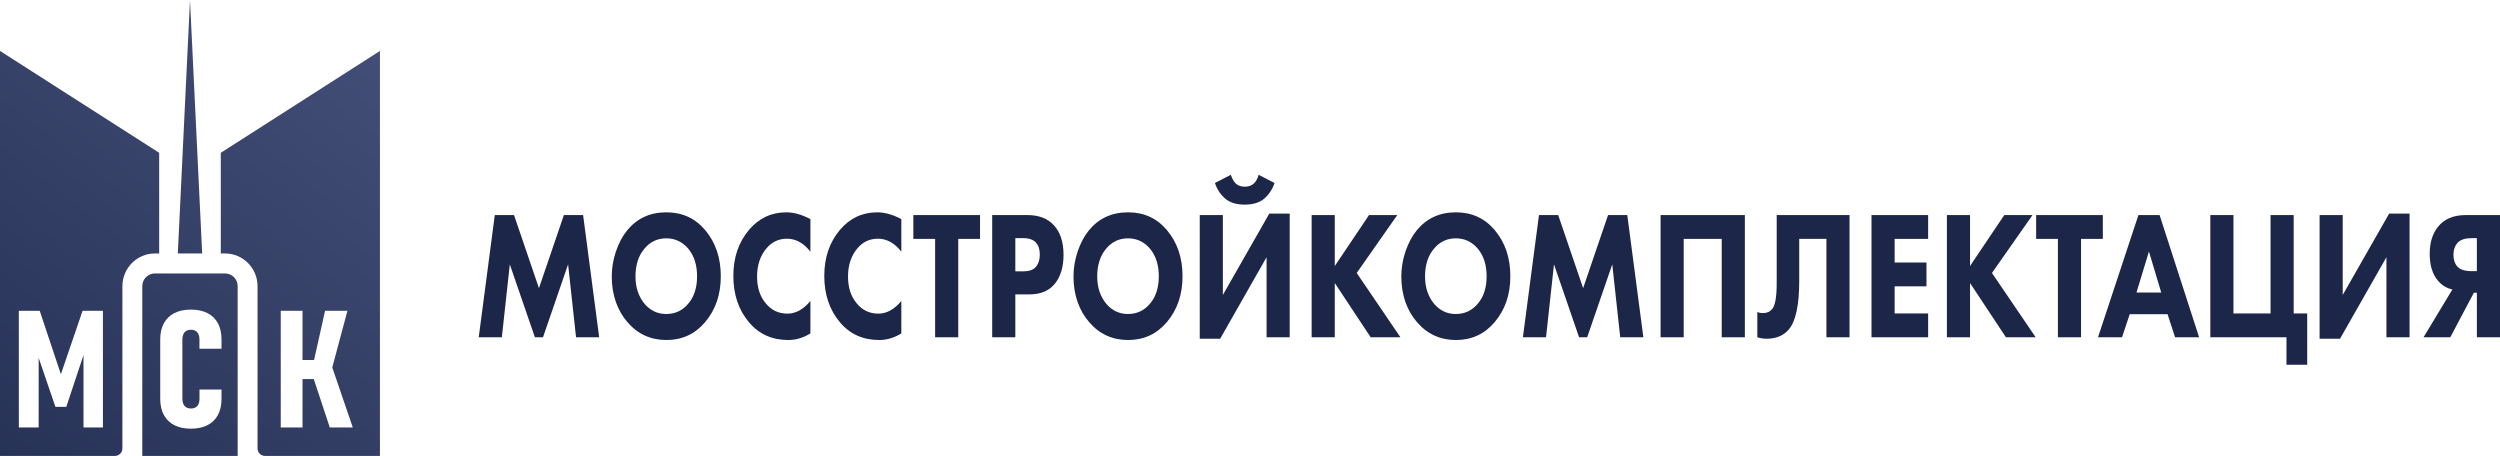 <svg width="329" height="60" viewBox="0 0 329 60" fill="none" xmlns="http://www.w3.org/2000/svg">
<path d="M20.947 33.355V20.108L0 6.703V60H15.116C15.663 60 16.108 59.552 16.108 59.002V37.66C16.108 35.283 18.026 33.355 20.389 33.355H20.947ZM10.989 56.255V46.736L8.724 53.541H7.293L5.088 47.099V56.255H2.479V40.904H5.228L8.012 49.246L10.866 40.904H13.545V56.255H10.989Z" fill="url(#paint0_linear_2001_2)"/>
<path d="M25.003 0L23.401 33.355H26.606C26.133 23.497 25.003 0 25.003 0Z" fill="url(#paint1_linear_2001_2)"/>
<path d="M29.057 20.108V33.355H29.611C31.974 33.355 33.892 35.283 33.892 37.66V59.002C33.892 59.556 34.337 60 34.884 60H50V6.703L29.057 20.108ZM43.401 56.255L41.294 49.888H39.811V56.255H36.946V40.904H39.811V47.377H41.332L42.777 40.904H45.722L43.727 48.358L46.427 56.255H43.401Z" fill="url(#paint2_linear_2001_2)"/>
<path d="M29.611 35.985H20.389C19.471 35.985 18.724 36.736 18.724 37.66V60H31.276V37.66C31.28 36.736 30.533 35.985 29.611 35.985ZM26.248 45.897V44.662C26.248 44.401 26.206 44.176 26.122 43.985C26.038 43.795 25.908 43.651 25.736 43.548C25.564 43.446 25.358 43.397 25.119 43.397C24.888 43.397 24.688 43.446 24.52 43.545C24.351 43.643 24.222 43.788 24.134 43.978C24.046 44.169 24.001 44.394 24.001 44.655V52.511C24.001 52.772 24.046 52.994 24.134 53.181C24.222 53.368 24.351 53.509 24.52 53.608C24.688 53.706 24.888 53.756 25.119 53.756C25.365 53.756 25.575 53.706 25.743 53.608C25.912 53.509 26.041 53.368 26.125 53.181C26.21 52.994 26.252 52.768 26.252 52.5V51.266H29.151V52.5C29.151 53.325 28.994 54.031 28.678 54.616C28.363 55.205 27.903 55.649 27.297 55.956C26.694 56.263 25.968 56.414 25.119 56.414C24.274 56.414 23.548 56.259 22.949 55.956C22.349 55.649 21.89 55.205 21.567 54.62C21.245 54.034 21.087 53.333 21.087 52.508V44.652C21.087 43.827 21.248 43.125 21.567 42.54C21.886 41.955 22.346 41.51 22.949 41.203C23.548 40.897 24.274 40.745 25.119 40.745C25.968 40.745 26.694 40.897 27.297 41.203C27.9 41.51 28.363 41.958 28.678 42.543C28.994 43.132 29.151 43.837 29.151 44.659V45.897H26.248Z" fill="url(#paint3_linear_2001_2)"/>
<path d="M66.044 44.384H63L65.115 28.304H67.645L70.926 37.923L74.207 28.304H76.737L78.852 44.384H75.808L74.761 34.789L71.46 44.384H70.392L67.091 34.789L66.044 44.384Z" fill="#1C2649"/>
<path d="M87.702 27.942C89.784 27.942 91.484 28.722 92.802 30.281C94.172 31.904 94.857 33.929 94.857 36.356C94.857 38.751 94.172 40.76 92.802 42.383C91.471 43.958 89.771 44.745 87.702 44.745C85.62 44.745 83.907 43.958 82.563 42.383C81.917 41.644 81.41 40.76 81.041 39.731C80.685 38.686 80.507 37.577 80.507 36.404C80.507 35.279 80.692 34.17 81.061 33.077C81.443 31.968 81.937 31.044 82.543 30.305C83.835 28.73 85.554 27.942 87.702 27.942ZM87.682 31.366C86.509 31.366 85.547 31.823 84.796 32.74C84.019 33.656 83.63 34.869 83.63 36.38C83.63 37.826 84.032 39.032 84.836 39.996C85.6 40.88 86.542 41.322 87.662 41.322C88.862 41.322 89.837 40.864 90.588 39.948C91.352 39.048 91.734 37.85 91.734 36.356C91.734 34.877 91.352 33.672 90.588 32.74C89.81 31.823 88.842 31.366 87.682 31.366Z" fill="#1C2649"/>
<path d="M106.649 39.61V43.877C105.713 44.456 104.745 44.745 103.743 44.745C101.595 44.745 99.869 43.966 98.564 42.407C97.194 40.784 96.509 38.751 96.509 36.308C96.509 33.897 97.194 31.88 98.564 30.256C99.869 28.714 101.51 27.942 103.486 27.942C104.461 27.942 105.515 28.239 106.649 28.834V33.125C105.766 31.984 104.738 31.414 103.565 31.414C102.485 31.414 101.589 31.832 100.877 32.667C100.047 33.648 99.632 34.885 99.632 36.38C99.632 37.843 100.014 39.024 100.778 39.924C101.516 40.824 102.465 41.274 103.625 41.274C104.718 41.274 105.726 40.719 106.649 39.61Z" fill="#1C2649"/>
<path d="M118.616 39.61V43.877C117.681 44.456 116.712 44.745 115.711 44.745C113.563 44.745 111.837 43.966 110.532 42.407C109.162 40.784 108.476 38.751 108.476 36.308C108.476 33.897 109.162 31.88 110.532 30.256C111.837 28.714 113.477 27.942 115.454 27.942C116.429 27.942 117.483 28.239 118.616 28.834V33.125C117.733 31.984 116.705 31.414 115.533 31.414C114.452 31.414 113.556 31.832 112.845 32.667C112.014 33.648 111.599 34.885 111.599 36.38C111.599 37.843 111.981 39.024 112.746 39.924C113.484 40.824 114.432 41.274 115.592 41.274C116.686 41.274 117.694 40.719 118.616 39.61Z" fill="#1C2649"/>
<path d="M128.972 31.438H126.106V44.384H123.063V31.438H120.196V28.304H128.972V31.438Z" fill="#1C2649"/>
<path d="M130.573 28.304H135.218C136.707 28.304 137.86 28.746 138.677 29.63C139.533 30.546 139.961 31.848 139.961 33.535C139.961 35.11 139.586 36.372 138.835 37.32C138.07 38.268 136.95 38.742 135.475 38.742H133.617V44.384H130.573V28.304ZM133.617 31.341V35.705H134.704C135.455 35.705 136.002 35.504 136.344 35.102C136.674 34.7 136.838 34.17 136.838 33.511C136.838 32.836 136.674 32.314 136.344 31.944C136.002 31.542 135.435 31.341 134.644 31.341H133.617Z" fill="#1C2649"/>
<path d="M148.466 27.942C150.548 27.942 152.248 28.722 153.565 30.281C154.936 31.904 155.621 33.929 155.621 36.356C155.621 38.751 154.936 40.76 153.565 42.383C152.234 43.958 150.535 44.745 148.466 44.745C146.384 44.745 144.671 43.958 143.327 42.383C142.681 41.644 142.174 40.76 141.805 39.731C141.449 38.686 141.271 37.577 141.271 36.404C141.271 35.279 141.456 34.17 141.825 33.077C142.207 31.968 142.701 31.044 143.307 30.305C144.598 28.73 146.318 27.942 148.466 27.942ZM148.446 31.366C147.273 31.366 146.311 31.823 145.56 32.74C144.783 33.656 144.394 34.869 144.394 36.38C144.394 37.826 144.796 39.032 145.6 39.996C146.364 40.88 147.306 41.322 148.426 41.322C149.625 41.322 150.601 40.864 151.352 39.948C152.116 39.048 152.498 37.85 152.498 36.356C152.498 34.877 152.116 33.672 151.352 32.74C150.574 31.823 149.606 31.366 148.446 31.366Z" fill="#1C2649"/>
<path d="M157.886 28.304H160.929V38.815L167.037 28.111H169.725V44.384H166.681V33.849L160.574 44.577H157.886V28.304ZM165.634 23L167.729 24.085C167.413 25.001 166.912 25.724 166.227 26.255C165.607 26.705 164.797 26.93 163.795 26.93C162.807 26.93 162.003 26.705 161.384 26.255C160.699 25.724 160.198 25.001 159.882 24.085L161.977 23C162.148 23.514 162.366 23.9 162.629 24.157C162.932 24.43 163.334 24.567 163.835 24.567C164.309 24.567 164.698 24.43 165.001 24.157C165.304 23.868 165.515 23.482 165.634 23Z" fill="#1C2649"/>
<path d="M175.657 28.304V35.006L180.164 28.304H183.88L178.543 35.922L184.295 44.384H180.381L175.657 37.248V44.384H172.613V28.304H175.657Z" fill="#1C2649"/>
<path d="M191.607 27.942C193.689 27.942 195.388 28.722 196.706 30.281C198.077 31.904 198.762 33.929 198.762 36.356C198.762 38.751 198.077 40.76 196.706 42.383C195.375 43.958 193.675 44.745 191.607 44.745C189.525 44.745 187.812 43.958 186.468 42.383C185.822 41.644 185.315 40.76 184.946 39.731C184.59 38.686 184.412 37.577 184.412 36.404C184.412 35.279 184.596 34.17 184.965 33.077C185.348 31.968 185.842 31.044 186.448 30.305C187.739 28.73 189.459 27.942 191.607 27.942ZM191.587 31.366C190.414 31.366 189.452 31.823 188.701 32.74C187.924 33.656 187.535 34.869 187.535 36.38C187.535 37.826 187.937 39.032 188.741 39.996C189.505 40.88 190.447 41.322 191.567 41.322C192.766 41.322 193.741 40.864 194.492 39.948C195.257 39.048 195.639 37.85 195.639 36.356C195.639 34.877 195.257 33.672 194.492 32.74C193.715 31.823 192.746 31.366 191.587 31.366Z" fill="#1C2649"/>
<path d="M203.458 44.384H200.414L202.529 28.304H205.059L208.34 37.923L211.621 28.304H214.151L216.266 44.384H213.222L212.174 34.789L208.873 44.384H207.806L204.505 34.789L203.458 44.384Z" fill="#1C2649"/>
<path d="M218.534 28.304H229.622V44.384H226.578V31.438H221.577V44.384H218.534V28.304Z" fill="#1C2649"/>
<path d="M233.813 28.304H243.399V44.384H240.355V31.438H236.778V36.959C236.778 40.093 236.336 42.206 235.454 43.299C234.755 44.151 233.767 44.577 232.489 44.577C232.067 44.577 231.659 44.512 231.263 44.384V41.057C231.474 41.153 231.724 41.202 232.014 41.202C232.528 41.202 232.93 41.025 233.22 40.671C233.615 40.189 233.813 39.064 233.813 37.296V28.304Z" fill="#1C2649"/>
<path d="M253.742 28.304V31.438H249.334V34.548H253.525V37.682H249.334V41.25H253.742V44.384H246.29V28.304H253.742Z" fill="#1C2649"/>
<path d="M259.256 28.304V35.006L263.762 28.304H267.478L262.142 35.922L267.893 44.384H263.98L259.256 37.248V44.384H256.212V28.304H259.256Z" fill="#1C2649"/>
<path d="M276.732 31.438H273.866V44.384H270.822V31.438H267.956V28.304H276.732V31.438Z" fill="#1C2649"/>
<path d="M286.239 44.384L285.25 41.346H280.27L279.261 44.384H276.099L281.416 28.304H284.203L289.401 44.384H286.239ZM281.159 38.501H284.42L282.8 33.101L281.159 38.501Z" fill="#1C2649"/>
<path d="M290.879 44.384V28.304H293.923V41.25H298.805V28.304H301.849V41.25H303.628V48H300.9V44.384H290.879Z" fill="#1C2649"/>
<path d="M305.259 28.304H308.303V38.815L314.411 28.111H317.099V44.384H314.055V33.849L307.947 44.577H305.259V28.304Z" fill="#1C2649"/>
<path d="M329 28.304V44.384H325.956V38.526H325.561L322.458 44.384H318.939L322.734 38.092C321.983 37.931 321.357 37.553 320.857 36.959C320.119 36.123 319.75 34.934 319.75 33.391C319.75 31.96 320.105 30.787 320.817 29.871C321.647 28.826 322.866 28.304 324.474 28.304H329ZM325.956 35.681V31.341H325.245C324.428 31.341 323.828 31.534 323.446 31.92C323.064 32.338 322.873 32.876 322.873 33.535C322.873 34.178 323.044 34.692 323.387 35.078C323.755 35.48 324.375 35.681 325.245 35.681H325.956Z" fill="#1C2649"/>
<defs>
<linearGradient id="paint0_linear_2001_2" x1="2.78294e-06" y1="100.2" x2="91.193" y2="-17.777" gradientUnits="userSpaceOnUse">
<stop stop-color="#1C2649"/>
<stop offset="1" stop-color="#535F8B"/>
</linearGradient>
<linearGradient id="paint1_linear_2001_2" x1="2.78294e-06" y1="100.2" x2="91.193" y2="-17.777" gradientUnits="userSpaceOnUse">
<stop stop-color="#1C2649"/>
<stop offset="1" stop-color="#535F8B"/>
</linearGradient>
<linearGradient id="paint2_linear_2001_2" x1="2.78294e-06" y1="100.2" x2="91.193" y2="-17.777" gradientUnits="userSpaceOnUse">
<stop stop-color="#1C2649"/>
<stop offset="1" stop-color="#535F8B"/>
</linearGradient>
<linearGradient id="paint3_linear_2001_2" x1="2.78294e-06" y1="100.2" x2="91.193" y2="-17.777" gradientUnits="userSpaceOnUse">
<stop stop-color="#1C2649"/>
<stop offset="1" stop-color="#535F8B"/>
</linearGradient>
</defs>
</svg>

